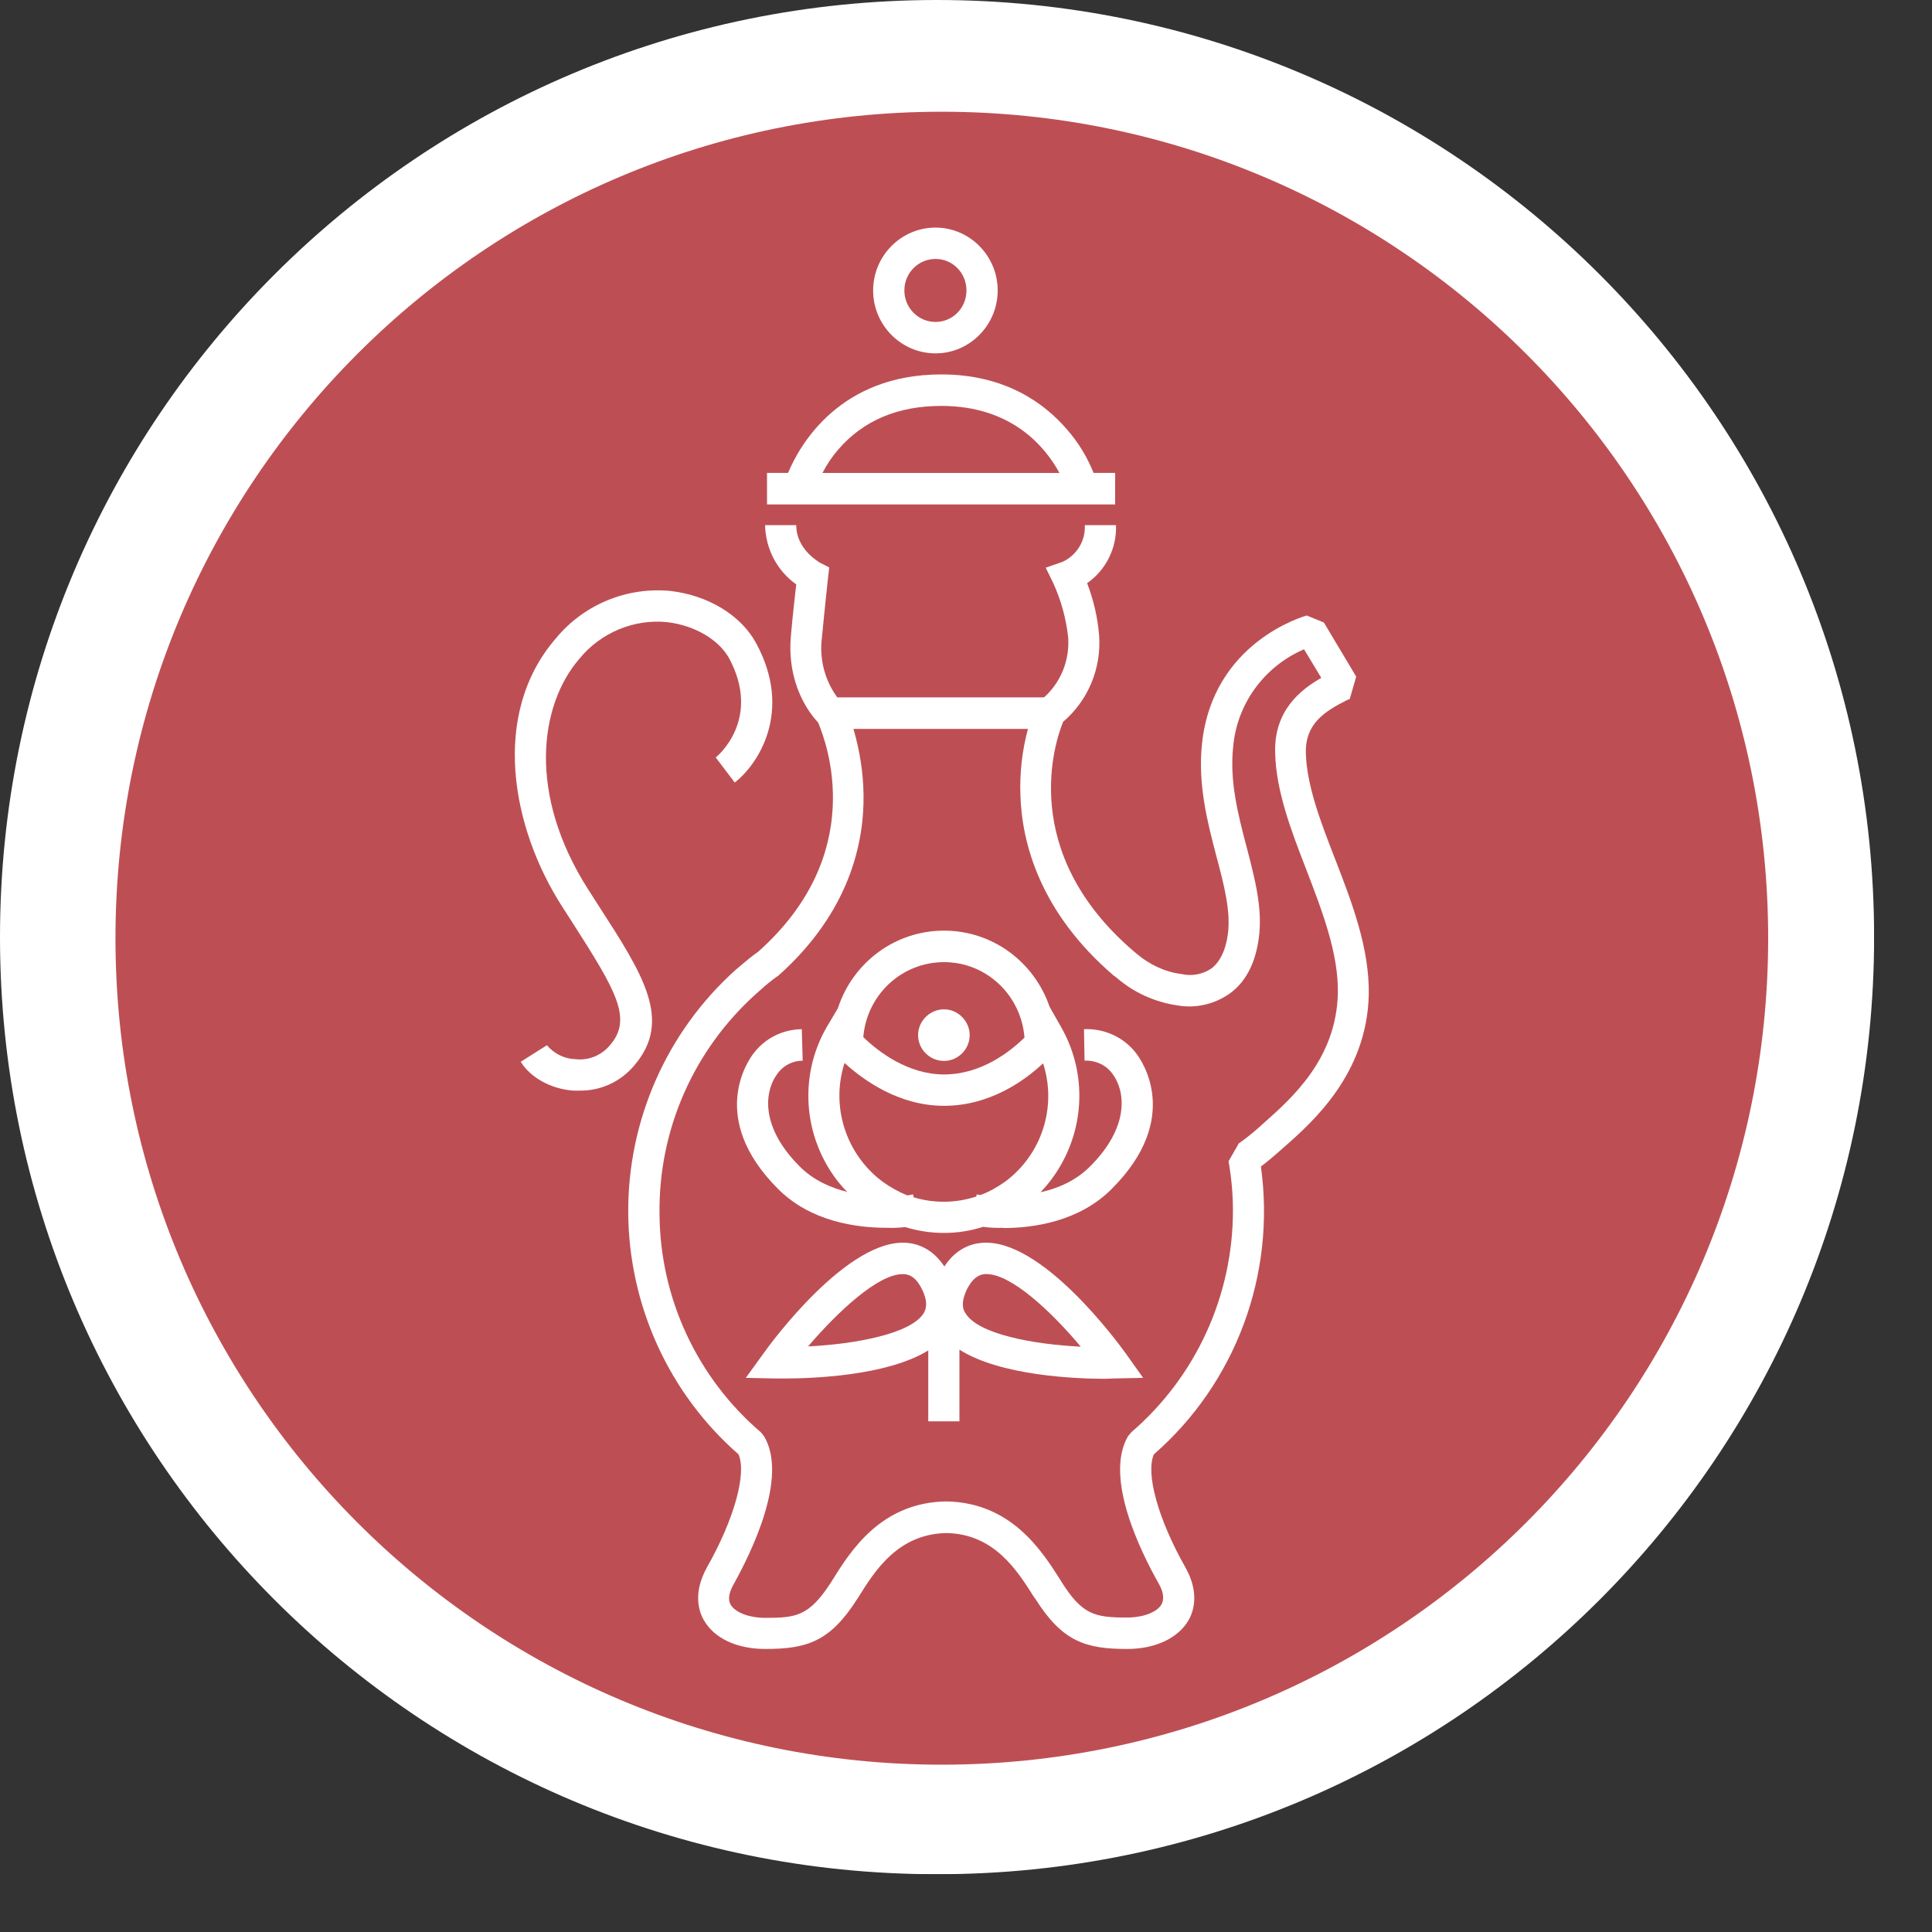 <svg width="30" height="30" viewBox="0 0 30 30" fill="none" xmlns="http://www.w3.org/2000/svg">
<rect x="0" y="0" width="30" height="30" fill="#333333" stroke="none"/>
<g clip-path="url(#clip0_9_231)">
<mask id="mask0_9_231" style="mask-type:luminance" maskUnits="userSpaceOnUse" x="-789" y="-1742" width="1007" height="2125">
<path d="M-788.221 -1741.42L-788.221 382.678L217.134 382.678L217.134 -1741.42L-788.221 -1741.42Z" fill="white"/>
</mask>
<g mask="url(#mask0_9_231)">
<path d="M14.551 29.103C22.587 29.103 29.101 22.588 29.101 14.552C29.101 6.515 22.587 9.87295e-07 14.551 6.3603e-07C6.515 2.84765e-07 -2.84765e-07 6.515 -6.36088e-07 14.552C-9.87353e-07 22.588 6.515 29.103 14.551 29.103Z" fill="white"/>
</g>
<mask id="mask1_9_231" style="mask-type:luminance" maskUnits="userSpaceOnUse" x="-789" y="-1742" width="1007" height="2125">
<path d="M-788.221 -1741.42L-788.221 382.678L217.134 382.678L217.134 -1741.42L-788.221 -1741.42Z" fill="white"/>
</mask>
<g mask="url(#mask1_9_231)">
<path d="M14.622 1.735C7.538 1.735 1.793 7.481 1.793 14.569C1.793 21.657 7.538 27.402 14.622 27.402C21.712 27.402 27.456 21.657 27.456 14.569C27.456 7.481 21.712 1.735 14.622 1.735ZM14.527 3.534C15.057 3.534 15.492 3.973 15.492 4.51C15.492 5.049 15.057 5.487 14.527 5.487C13.993 5.487 13.558 5.049 13.558 4.51C13.558 3.973 13.993 3.534 14.527 3.534ZM11.91 7.343L12.237 7.343C12.418 6.91 13.034 5.814 14.618 5.814C15.623 5.814 16.229 6.275 16.565 6.665C16.741 6.865 16.881 7.094 16.981 7.343L17.316 7.343L17.316 7.833L11.91 7.833L11.91 7.343ZM8.901 16.935C8.561 16.91 8.239 16.737 8.086 16.487L8.493 16.23C8.602 16.362 8.765 16.442 8.937 16.447C9.145 16.471 9.349 16.383 9.479 16.221C9.823 15.814 9.562 15.378 8.891 14.329L8.729 14.077C7.945 12.858 7.61 11.091 8.633 9.911C9.067 9.385 9.738 9.109 10.417 9.177C10.997 9.246 11.508 9.553 11.743 9.991C12.314 11.046 11.775 11.867 11.409 12.151L11.114 11.762C11.141 11.741 11.829 11.169 11.322 10.222C11.159 9.929 10.784 9.711 10.362 9.661C9.842 9.607 9.326 9.825 8.995 10.231C8.379 10.947 8.185 12.327 9.135 13.814L9.294 14.062C9.987 15.135 10.445 15.845 9.851 16.542C9.638 16.797 9.326 16.941 8.995 16.935L8.901 16.935ZM19.937 17.814C19.774 17.959 19.661 18.054 19.579 18.113C19.814 19.793 19.185 21.478 17.918 22.582C17.786 22.875 17.981 23.587 18.406 24.337C18.629 24.731 18.534 25.022 18.457 25.157C18.294 25.437 17.941 25.605 17.502 25.605C16.858 25.605 16.497 25.491 16.079 24.83L16.053 24.795C15.796 24.387 15.437 23.817 14.694 23.805C13.947 23.821 13.59 24.382 13.333 24.795L13.31 24.83C12.889 25.491 12.531 25.605 11.883 25.605C11.445 25.605 11.091 25.442 10.929 25.157C10.851 25.022 10.757 24.735 10.978 24.337C11.403 23.587 11.598 22.875 11.467 22.582C10.385 21.637 9.765 20.267 9.755 18.833C9.747 17.393 10.354 16.018 11.426 15.057L11.49 15.003C11.581 14.926 11.671 14.849 11.77 14.781C13.486 13.257 12.834 11.533 12.707 11.227C12.704 11.223 12.704 11.218 12.704 11.218C12.585 11.097 12.21 10.631 12.282 9.862C12.309 9.549 12.345 9.246 12.364 9.074C12.065 8.862 11.889 8.522 11.88 8.154L12.364 8.154C12.364 8.538 12.726 8.729 12.726 8.734L12.876 8.811L12.857 8.978C12.857 8.982 12.807 9.435 12.762 9.907C12.721 10.231 12.807 10.566 13.002 10.829L16.212 10.829C16.474 10.594 16.61 10.251 16.587 9.901C16.555 9.607 16.478 9.326 16.357 9.059L16.238 8.815L16.497 8.725C16.718 8.625 16.858 8.398 16.845 8.154L17.329 8.154C17.343 8.511 17.172 8.853 16.881 9.055C16.981 9.318 17.045 9.59 17.067 9.866C17.104 10.381 16.895 10.879 16.506 11.21L16.506 11.214C16.393 11.49 15.79 13.219 17.606 14.773L17.655 14.814C17.854 14.981 18.094 15.094 18.348 15.125C18.506 15.161 18.674 15.131 18.81 15.039C18.941 14.939 19.027 14.767 19.064 14.525C19.118 14.157 19.005 13.735 18.886 13.287C18.75 12.771 18.597 12.178 18.665 11.545C18.833 9.974 20.232 9.577 20.29 9.557L20.557 9.666L21.059 10.507L20.959 10.853L20.91 10.874C20.57 11.046 20.267 11.237 20.277 11.69C20.29 12.193 20.502 12.75 20.729 13.333C20.997 14.022 21.267 14.731 21.254 15.446C21.227 16.669 20.39 17.417 19.937 17.814Z" fill="#BD4F54"/>
</g>
<mask id="mask2_9_231" style="mask-type:luminance" maskUnits="userSpaceOnUse" x="-789" y="-1742" width="1007" height="2125">
<path d="M-788.221 -1741.42L-788.221 382.678L217.134 382.678L217.134 -1741.42L-788.221 -1741.42Z" fill="white"/>
</mask>
<g mask="url(#mask2_9_231)">
<path d="M16.451 7.344L12.771 7.344C12.839 7.212 12.92 7.091 13.015 6.982C13.404 6.53 13.939 6.303 14.618 6.303C15.714 6.303 16.234 6.944 16.451 7.344Z" fill="#BD4F54"/>
</g>
<mask id="mask3_9_231" style="mask-type:luminance" maskUnits="userSpaceOnUse" x="-789" y="-1742" width="1007" height="2125">
<path d="M-788.221 -1741.42L-788.221 382.678L217.134 382.678L217.134 -1741.42L-788.221 -1741.42Z" fill="white"/>
</mask>
<g mask="url(#mask3_9_231)">
<path d="M20.281 13.495C20.05 12.899 19.814 12.284 19.801 11.694C19.778 11.033 20.2 10.707 20.517 10.526L20.249 10.082C19.634 10.346 19.209 10.925 19.149 11.59C19.09 12.134 19.226 12.653 19.358 13.155C19.489 13.658 19.612 14.122 19.544 14.586C19.489 14.967 19.34 15.248 19.1 15.424C18.86 15.595 18.561 15.664 18.272 15.61C17.932 15.559 17.61 15.414 17.348 15.19L17.312 15.161L17.298 15.153C16.14 14.161 15.868 13.079 15.845 12.351C15.832 12.002 15.872 11.653 15.962 11.318L13.252 11.318C13.35 11.653 13.405 11.997 13.409 12.348C13.418 13.079 13.197 14.165 12.078 15.157L12.061 15.166C11.974 15.23 11.889 15.298 11.812 15.369L11.744 15.429C10.77 16.302 10.222 17.547 10.241 18.857C10.25 20.158 10.825 21.395 11.816 22.242L11.866 22.305C12.242 22.944 11.662 24.11 11.4 24.586C11.318 24.726 11.3 24.835 11.345 24.917C11.417 25.038 11.63 25.122 11.884 25.122C12.36 25.122 12.562 25.098 12.902 24.574L12.925 24.537C13.21 24.079 13.681 23.331 14.69 23.314L14.696 23.314C15.7 23.331 16.176 24.079 16.461 24.527L16.484 24.565C16.805 25.072 16.994 25.117 17.501 25.117C17.75 25.117 17.968 25.034 18.036 24.913C18.081 24.83 18.068 24.717 17.986 24.578C17.72 24.106 17.14 22.944 17.516 22.301L17.569 22.238C18.57 21.377 19.145 20.119 19.145 18.798C19.145 18.542 19.122 18.286 19.077 18.032L19.23 17.765L19.222 17.765C19.362 17.669 19.498 17.555 19.625 17.438C20.073 17.04 20.748 16.438 20.774 15.429C20.788 14.809 20.53 14.143 20.281 13.495ZM17.289 21.405L17.158 21.41C16.728 21.41 15.541 21.367 14.898 20.957L14.898 22.07L14.414 22.07L14.414 20.969C13.772 21.367 12.6 21.405 12.178 21.405L12.038 21.405L11.581 21.395L11.852 21.021C11.984 20.833 13.174 19.222 14.084 19.299C14.256 19.313 14.486 19.395 14.664 19.666C14.84 19.395 15.07 19.313 15.242 19.299C16.162 19.217 17.348 20.833 17.48 21.015L17.75 21.395L17.289 21.405ZM17.266 18.458C16.76 18.969 16.049 19.069 15.578 19.069L15.578 19.065C15.473 19.069 15.369 19.065 15.265 19.05C15.07 19.113 14.868 19.145 14.658 19.145C14.45 19.145 14.248 19.113 14.057 19.054C13.962 19.065 13.866 19.069 13.768 19.065C13.296 19.065 12.585 18.969 12.078 18.458C10.984 17.361 11.621 16.462 11.698 16.361C11.874 16.126 12.15 15.985 12.45 15.981L12.464 16.47C12.314 16.47 12.169 16.542 12.078 16.663C11.857 16.956 11.812 17.508 12.418 18.113C12.63 18.326 12.898 18.444 13.156 18.508C13.029 18.38 12.925 18.241 12.834 18.081C12.458 17.419 12.458 16.61 12.834 15.954L13.006 15.664L13.012 15.654L13.012 15.65L13.016 15.641C13.246 14.95 13.894 14.451 14.658 14.451C15.42 14.451 16.062 14.944 16.298 15.633L16.478 15.95C16.854 16.61 16.854 17.419 16.478 18.081C16.388 18.241 16.28 18.385 16.157 18.513C16.429 18.454 16.705 18.334 16.926 18.113C17.533 17.508 17.488 16.95 17.266 16.663C17.166 16.533 17.009 16.462 16.841 16.47L16.832 15.981C17.149 15.967 17.457 16.108 17.646 16.361C17.724 16.462 18.362 17.361 17.266 18.458Z" fill="#BD4F54"/>
</g>
<mask id="mask4_9_231" style="mask-type:luminance" maskUnits="userSpaceOnUse" x="-789" y="-1742" width="1007" height="2125">
<path d="M-788.221 -1741.42L-788.221 382.678L217.134 382.678L217.134 -1741.42L-788.221 -1741.42Z" fill="white"/>
</mask>
<g mask="url(#mask4_9_231)">
<path d="M14.659 14.94C13.997 14.94 13.459 15.452 13.405 16.104C13.636 16.329 14.097 16.684 14.659 16.684C15.233 16.684 15.681 16.334 15.908 16.112C15.858 15.457 15.32 14.94 14.659 14.94ZM14.659 16.474C14.437 16.474 14.256 16.294 14.256 16.073C14.256 15.856 14.437 15.673 14.659 15.673C14.876 15.673 15.057 15.856 15.057 16.073C15.057 16.294 14.876 16.474 14.659 16.474Z" fill="#BD4F54"/>
</g>
<mask id="mask5_9_231" style="mask-type:luminance" maskUnits="userSpaceOnUse" x="-789" y="-1742" width="1007" height="2125">
<path d="M-788.221 -1741.42L-788.221 382.678L217.134 382.678L217.134 -1741.42L-788.221 -1741.42Z" fill="white"/>
</mask>
<g mask="url(#mask5_9_231)">
<path d="M14.341 20.395C14.137 20.711 13.291 20.87 12.548 20.907C13.02 20.354 13.64 19.785 14.011 19.785L14.043 19.785C14.115 19.793 14.219 19.819 14.319 20.025C14.419 20.233 14.377 20.33 14.341 20.395Z" fill="#BD4F54"/>
</g>
<mask id="mask6_9_231" style="mask-type:luminance" maskUnits="userSpaceOnUse" x="-789" y="-1742" width="1007" height="2125">
<path d="M-788.221 -1741.42L-788.221 382.678L217.134 382.678L217.134 -1741.42L-788.221 -1741.42Z" fill="white"/>
</mask>
<g mask="url(#mask6_9_231)">
<path d="M16.782 20.911C16.039 20.875 15.192 20.716 14.994 20.395C14.952 20.336 14.916 20.236 15.011 20.028C15.111 19.824 15.22 19.792 15.288 19.784L15.319 19.784C15.7 19.784 16.315 20.354 16.782 20.911Z" fill="#BD4F54"/>
</g>
<mask id="mask7_9_231" style="mask-type:luminance" maskUnits="userSpaceOnUse" x="-789" y="-1742" width="1007" height="2125">
<path d="M-788.221 -1741.42L-788.221 382.678L217.134 382.678L217.134 -1741.42L-788.221 -1741.42Z" fill="white"/>
</mask>
<g mask="url(#mask7_9_231)">
<path d="M15.609 18.348C15.486 18.434 15.36 18.507 15.225 18.556C15.188 18.552 15.165 18.547 15.165 18.547L15.161 18.579C14.844 18.683 14.505 18.688 14.188 18.592L14.178 18.547C14.178 18.547 14.146 18.552 14.093 18.562L14.088 18.562C13.952 18.507 13.821 18.434 13.698 18.344C13.133 17.918 12.897 17.18 13.114 16.506C13.418 16.782 13.966 17.171 14.659 17.171C15.36 17.171 15.899 16.791 16.197 16.511C16.415 17.184 16.18 17.923 15.609 18.348Z" fill="#BD4F54"/>
</g>
<mask id="mask8_9_231" style="mask-type:luminance" maskUnits="userSpaceOnUse" x="-789" y="-1742" width="1007" height="2125">
<path d="M-788.221 -1741.42L-788.221 382.678L217.134 382.678L217.134 -1741.42L-788.221 -1741.42Z" fill="white"/>
</mask>
<g mask="url(#mask8_9_231)">
<path d="M15.007 4.51C15.007 4.782 14.794 4.999 14.527 4.999C14.255 4.999 14.043 4.777 14.043 4.51C14.043 4.238 14.26 4.021 14.527 4.021C14.794 4.021 15.007 4.238 15.007 4.51Z" fill="#BD4F54"/>
</g>
</g>
<defs>
<clipPath id="clip0_9_231">
<rect width="29.103" height="29.101" fill="white" transform="translate(29.101) rotate(90)"/>
</clipPath>
</defs>
</svg>
